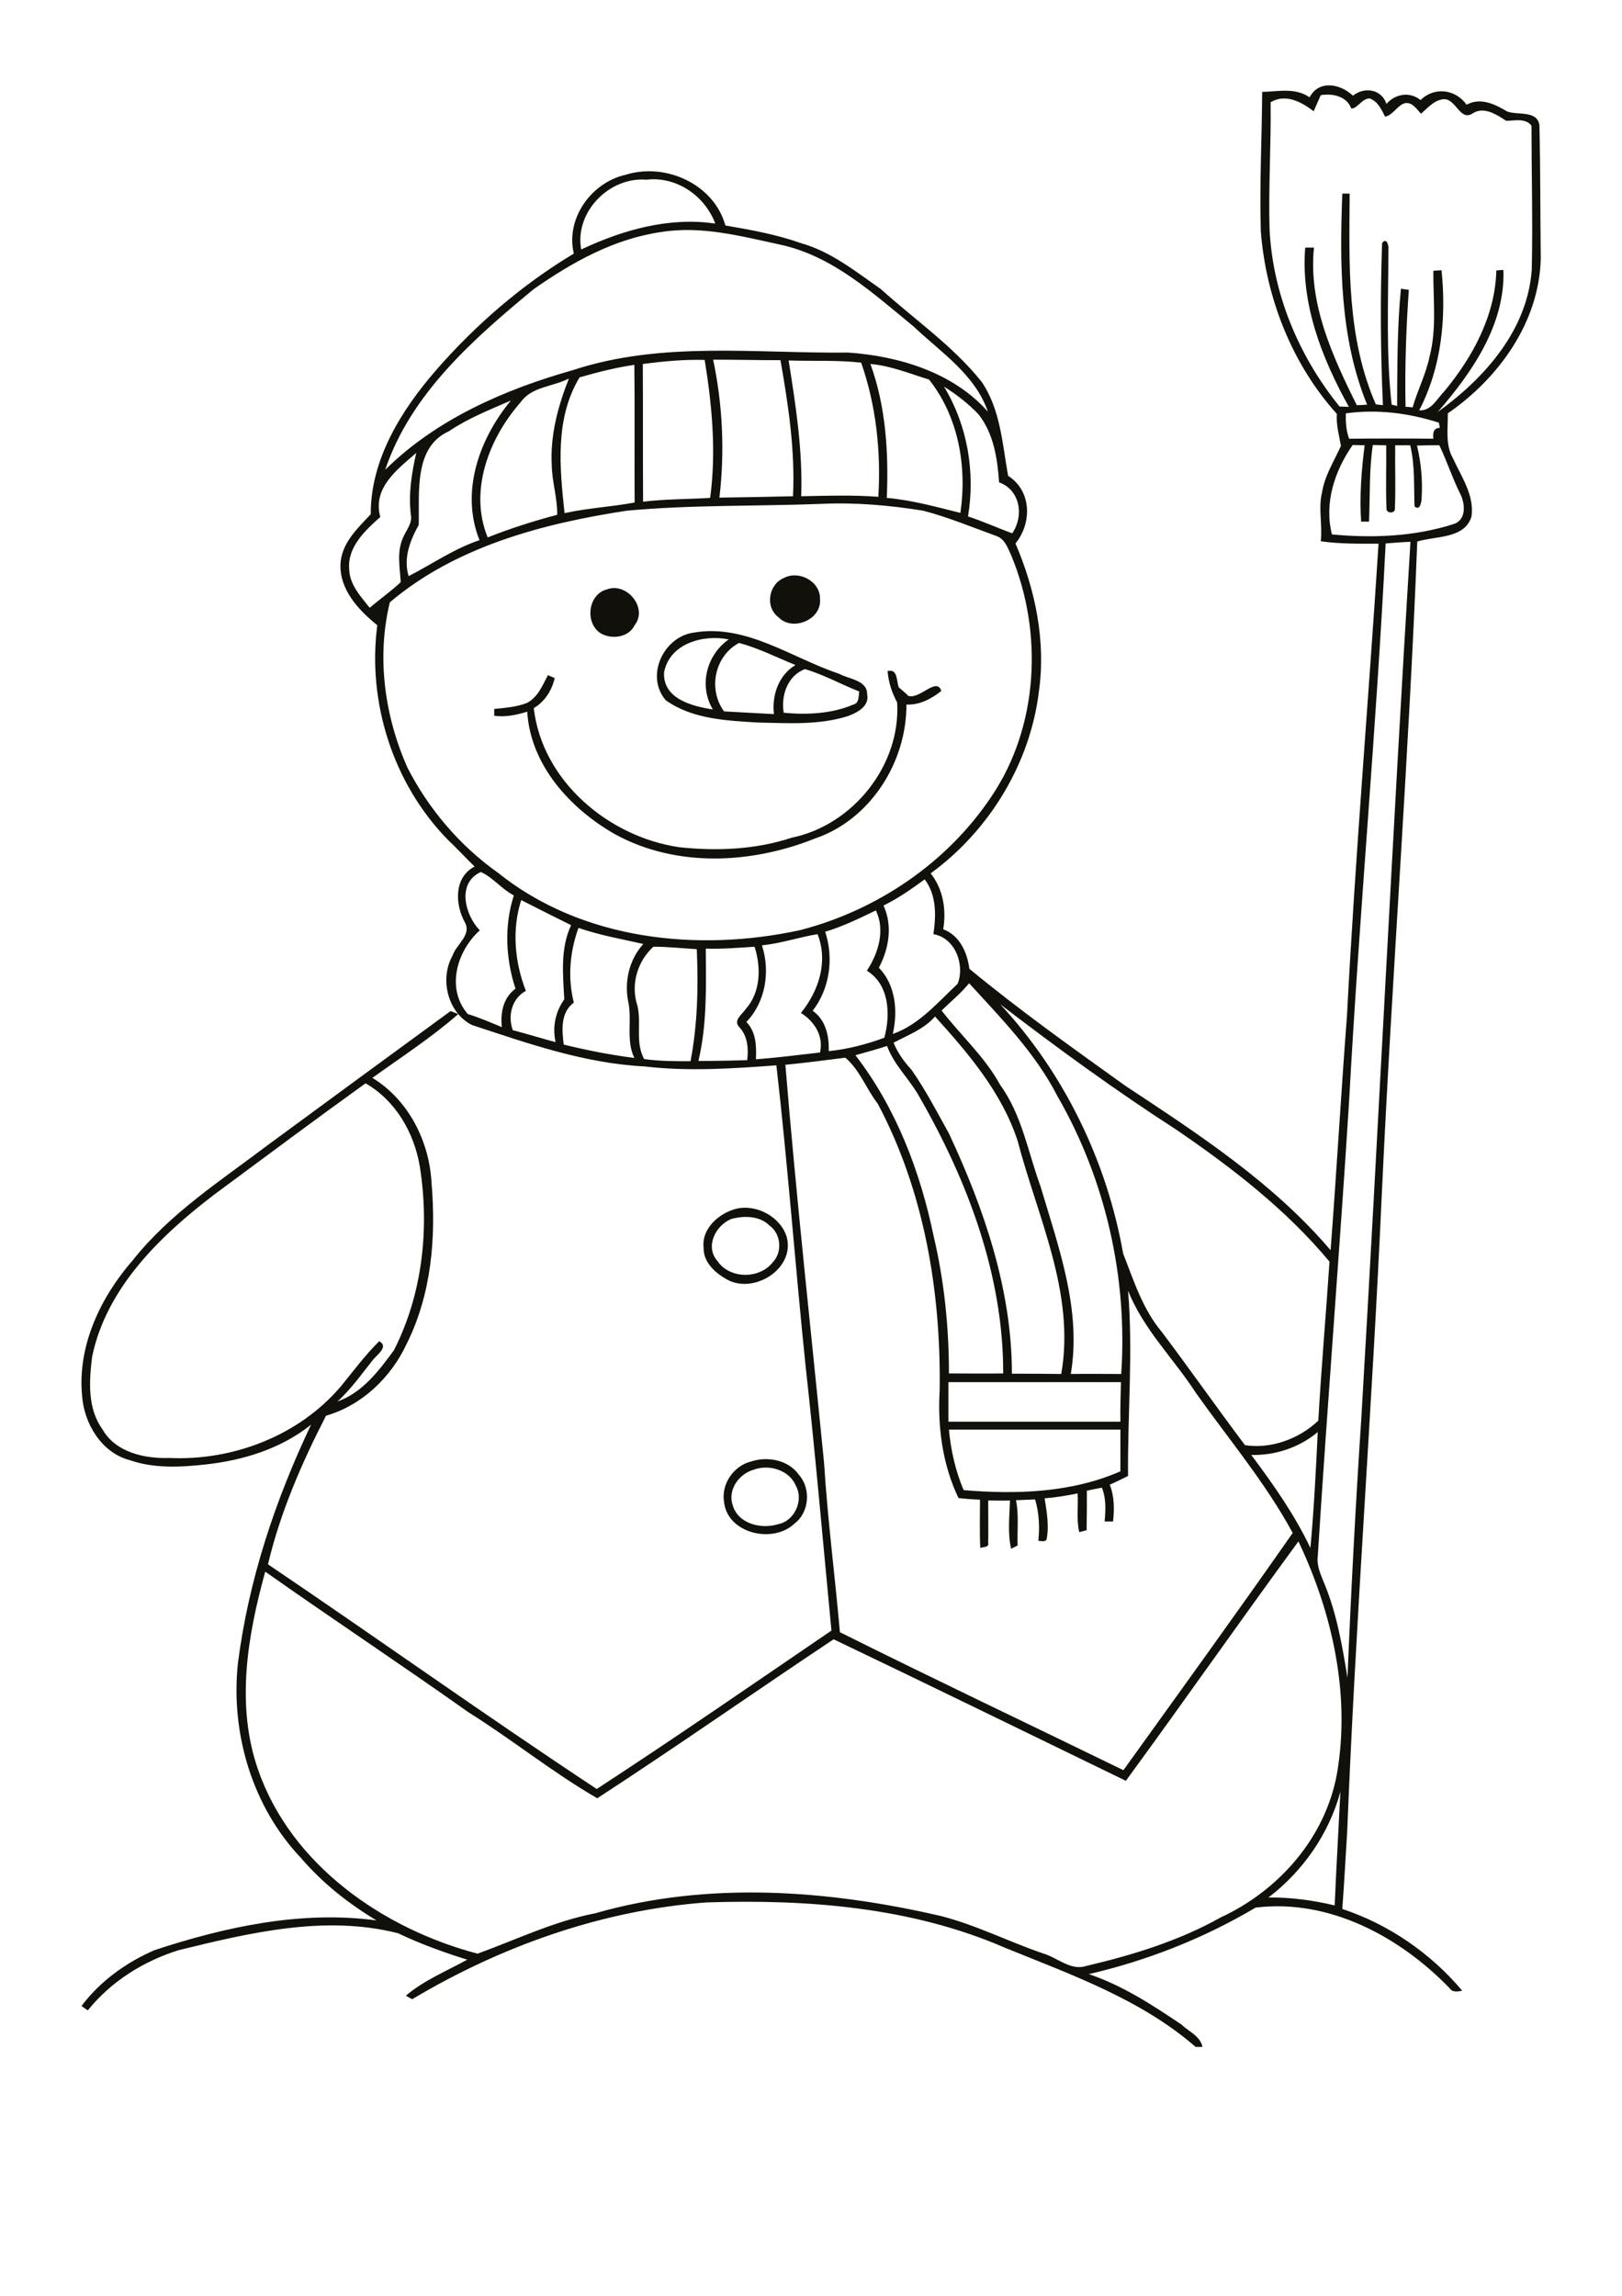 <?xml version="1.0" encoding="utf-8"?>
<!-- Generator: Adobe Illustrator 21.0.2, SVG Export Plug-In . SVG Version: 6.00 Build 0)  -->
<svg version="1.2" baseProfile="tiny" id="Layer_1" xmlns="http://www.w3.org/2000/svg" xmlns:xlink="http://www.w3.org/1999/xlink"
	 x="0px" y="0px" viewBox="0 0 595 842" overflow="scroll" xml:space="preserve">
<path fill="#12100B" d="M276.5,539c-5.4,1.5-9.7,7.4-7.7,13.1c2,6.8,10.5,8.8,16.6,6.9c6-1.1,9.5-8.7,6.6-14
	C289.6,539.1,282.1,536.9,276.5,539 M275.5,536c6-2,13.7-0.6,17.5,4.8c4.6,5.1,3.9,13.9-1.6,18c-7.9,7.5-24.6,3.6-25.8-8
	C264.5,544.3,269.1,537.6,275.5,536 M268.4,447c-5.9,2.3-9.9,10.2-5.2,15.5c4.5,6.6,15.4,6.7,20.3,0.4c3.6-3.7,3-10.5-1.3-13.5
	C278.7,445.9,273.1,445.8,268.4,447 M270.5,443.2c7.4-1.5,16,3.3,18.1,10.5c3.1,11.7-12.2,21.1-22,15.5c-4.3-2.4-8.6-6.3-8.5-11.6
	C257.3,450.4,264,444.7,270.5,443.2 M325.6,246.1c3.8-0.9,3.2,3.6,4.1,6c1.2,1,2.4,2,3.5,3.1c4.2,1.4,10.4-7.1,12.1-1.8
	c-3.6,2.9-8,5.2-12.8,5c0.1,21.1-13.2,42.2-33.5,49.1c-23.2,9.3-50.8,10.8-73.3-1.5c-16.4-9.3-31.1-25.3-32.3-45
	c-3.9,1.2-8,2.1-12.1,1.5c0-0.6,0-1.9,0-2.5c4-0.4,8.2-0.7,12-2.2c4-2.1,5.7-6.4,7.7-10.2c0.6,0.3,1.9,0.8,2.5,1.1
	c-1.1,4.5-3.6,8.6-7.7,11c3.1,26.8,27.5,47.2,53.3,51c13.8,1.5,28.1,0.9,41.4-3.5c22.4-4.6,40-26.6,38.6-49.6
	C327.2,254.1,325.9,250.2,325.6,246.1 M287.5,261.4c8.4,0.8,17.6,0.4,25.5-3c2.2-0.5,1.9-3,2.2-4.8c-6.7-2.6-13-6.2-19.9-8.2
	C288.9,247.7,286.4,255.2,287.5,261.4 M265.6,260.9c6.1,0.3,12.2,0.7,18.3,1c-0.8-6.9,1.7-14.3,7.9-18c-6.9-2.8-13.5-6.2-20.7-8.1
	C262.2,240.5,259.6,252.7,265.6,260.9 M243.6,246.6c-0.5,9.7,10.3,12.4,17.9,13.6c-5.2-8.7-2.4-19.9,5.8-25.7
	C257.9,232.6,245.6,236,243.6,246.6 M254.5,232c19.2-3.3,35.9,9.3,53.3,15.1c3.6,2,10.4,2.3,10.3,7.6c0.9,4.3-3.7,6.7-7,7.9
	c-10.6,3.4-21.9,2.6-32.8,2.4c-11.6-0.7-24.3-1.2-34.1-8.2C236.6,247.9,243.4,233.5,254.5,232 M222.5,216.2
	c7.4-2.9,15.3,6.8,10.3,13.1c-2.2,4.5-8.3,5.3-12.4,3C214.5,228.6,215.6,218.1,222.5,216.2 M287.5,212c5.5-3,13.5,1.2,13.3,7.7
	c0.7,7.6-10.1,12-15.2,6.7C280.5,222.6,282,214.3,287.5,212 M465.3,695.9c8.2-0.1,16.3,1,24.3,2.9c0.6-13.9,1.4-27.8,2.1-41.7
	C487.5,672.6,477.9,686.3,465.3,695.9 M413,653.1c-35.7-17.3-71.4-34.8-107.2-51.9c-29,19.3-57.5,39.3-86.7,58.3
	c-16.3-9.4-31.2-21.5-47.2-31.5c-24.7-17.5-49.9-34.2-74.6-51.6c-6.5,23.5-10.9,49-2.6,72.7c12.1,34.9,45.9,58.3,80.5,67.4
	c14.3-5.2,28.1-11.9,43.1-14.8c41.3-11.9,85.5-8.6,126.9,1c12.9,3.3,24.8,9.4,37.4,13.7c5.3,1.5,10.1,6.5,15.9,4.6
	c17-4,34-9.2,49.3-17.8c21.2-9.8,38.3-29.1,42.6-52.5c5.1-29-1.6-59.1-14.1-85.4C454.9,594.5,434.3,624,413,653.1 M459,533.6
	c8.1,10.8,15.9,21.9,21.7,34.1c1.3-14.1,2-28.3,2.7-42.5C476.6,530.9,467.8,533.8,459,533.6 M348.1,524.3c0.7,7.6,2.4,15.2,5.4,22.2
	c19.3,1.6,39.5,1,57.5-6.9c0-5.1,0-10.2,0-15.3C390,524.3,369.1,524.3,348.1,524.3 M347.9,506.9c0,4.8,0,9.6,0,14.5
	c21,0,42.1,0,63.1,0c-0.1-4.8,0.1-9.7,0.2-14.5C390.2,506.9,369.1,506.9,347.9,506.9 M78.6,438.1c-19.8,15.1-39.5,34.1-44.8,59.4
	c-1.1,8.9-1.8,19,3.8,26.7c4.8,8.5,15.5,10.8,24.5,10.5c23.4,1.1,47.5-8.2,62.8-26.1c4.6-5.6,9-11.6,14.2-16.7
	c3.6,1.9-0.7,4.9-2.2,6.7c-4.2,5.3-8.1,10.8-13.1,15.4c9.2-3.3,15.2-11.3,20.7-18.8c10.5-20.6,13.1-44.7,9.5-67.4
	c-2.1-12.4-8.8-24.1-19.9-30.5C115.6,410.6,97.1,424.4,78.6,438.1 M288.1,390.5c4,48.8,9.4,97.4,14.2,146.1c1.3,20.7,4,41.4,5.8,62
	c34.5,17.2,69.3,33.7,104,50.6c20.8-28.9,41.7-57.8,62.1-87c-9.9-18.3-23.4-34.3-35.4-51.2c-8.2-12.7-19.4-23.5-25-37.7
	c1.9,22.6-0.2,45.3,0,68c-2.2,1.1-4.4,2.2-6.7,3.2c1.7,4.3,1.7,9,1.2,13.5c-1,0-2.1,0-3.1,0c0.4-4.2,0.6-8.5-1-12.4
	c-1.8,0.3-3.6,0.7-5.5,1.1c0,4.8,0,9.7-0.1,14.5c-0.7,0.2-2,0.5-2.7,0.7c-1.1-4.7-0.3-9.5-0.6-14.2c-4,0.8-8.1,1.5-12.1,1.8
	c0.8,5,1.7,10.2,0.7,15.2c-0.8,0.9-2,0.4-3,0.4c0.5-5.1,0.3-10.2-1.2-15.2c-2.3,0.1-4.7,0.2-7,0.3c1.1,5.5,0.4,11.1,0.6,16.6
	c-0.6,0.3-1.8,0.9-2.4,1.2c-1.3-5.8-0.6-11.8-0.4-17.7c-2.7,0.1-5.4,0-8,0c0,5.2,0.1,10.4,0,15.5c0.4,1.8-1.9,1.5-2.9,1.9
	c-0.3-5.9-0.1-11.8-0.1-17.7c-2.6-0.1-5.3-0.3-7.9-0.6c-5.9-12.3-7.7-26.2-6.9-39.7c0.5-36-5.7-72.9-22.7-104.9
	c-4.2-5.4-6.6-12.4-11.9-16.9C302.8,388.8,295.5,389.8,288.1,390.5 M313.8,387c14.9,19.3,23.8,42.7,28.7,66.4
	c3.9,16.5,5.6,33.4,5.6,50.3c6.6,0,13.2,0.1,19.9,0c0.1-35.9-13-70.5-30.6-101.2c-3.6-6.6-9.4-11.8-12-18.9
	C321.5,384.9,317.6,385.9,313.8,387 M327.8,382.4c1.5,3.8,3.9,7,6.6,10c5.2,7.4,9.3,15.4,13.7,23.3c12.9,27.6,23.1,57.3,23.1,88.1
	c6,0,12.1,0,18.1,0.1c5.2-29.7-8.7-57.5-16-85.5c-5.8-17.7-18-32-30.3-45.6C339,377.4,333.1,379.6,327.8,382.4 M366.9,368.3
	c23.5,25.3,39.1,57.5,45.1,91.4c3.9,10,7.2,20.5,14.2,28.8c10.3,13.7,20.2,27.8,30.5,41.5c9.5,1.5,19.9-2.3,26.9-9
	c1.1-19.4,2.8-38.8,4.1-58.3c-15.9-19.1-35.7-34.4-56.2-48.4C409.3,400,387.9,384.4,366.9,368.3 M355.5,360.6
	c-3,3.7-6.7,6.7-10.1,10c7.1,9.2,15.9,17,21.5,27.3c8,11,10.2,24.7,14.8,37.2c6.6,22.3,15.1,45.2,11.1,68.8c6.2-0.1,12.3,0,18.5,0
	c2.4-35.3-5.7-71.2-23.4-101.9C379.8,386.2,367.3,373.5,355.5,360.6 M258.9,347.9c0.1,13.8,0.5,27.7-2.7,41.2c6,0,11.9-0.1,17.9-0.3
	c0.5-4.2,0.2-8.8-2.9-12.1c-2.4-2.5,1.1-4.7,2.4-6.7c5.5-6.2,5.6-15.3,3.2-22.8C270.8,347.6,264.8,348.1,258.9,347.9 M239.7,347.2
	c-5.6,5-8.2,13.2-6.2,20.5c2.2,6.7-0.8,14.2,2.8,20.7c5.6,0.8,11.3,0.8,17,0.8c2.6-13.5,2.9-27.4,2.3-41.1
	C250.3,347.8,245,347.2,239.7,347.2 M279.5,346.7c3.1,9.5,1.4,20.7-5.7,28.1c3.6,3.7,3.7,8.9,3.5,13.7c7.8-0.6,15.7-1.6,23.5-2.5
	c1.4-6-2-11.4-7-14.5c6.5-8,10.1-18.8,6.1-28.9C293.1,343.7,286.5,346,279.5,346.7 M212.2,340.3c-3.2,8.8-4,18.4-1.7,27.4
	c-4.9,3.6-4.4,10-3.7,15.4c8.6,2.1,17.2,3.8,25.9,4.9c-3.2-6.6-0.7-14-2.3-20.9c-1.4-7.4,0.5-15.3,5.6-20.9
	C228.1,344.4,220,343,212.2,340.3 M302.7,341.7c3.2,9.7,1.7,20.9-4.6,29c4.8,3.3,6.1,9.3,5.9,14.8c7-0.7,13.8-2.5,20.4-4.9
	c2.3-8.5,1.9-19.5-6.4-24.6c4.2-6.4,6.8-14.8,3.3-22.1C315.2,336.8,309.2,339.8,302.7,341.7 M191.2,330.1
	c-3.5,10.9-2.4,22.7,1.7,33.3c-5.2,2.8-6.7,9.2-4.8,14.4c5.3,1.4,10.5,3,15.7,4.4c-1.2-5.5-0.1-11.1,3.2-15.7
	c-0.5-9.1-1.5-18.7,2.5-27.2C203.4,336.3,197.3,333.2,191.2,330.1 M324.1,332.1c3.4,7.4,2,15.8-1.7,22.8c6.2,6.4,7,16,5.1,24.3
	c9.7-3.4,16.5-11.6,23.8-18.4c2.7-6.9-0.8-16.8-8.9-18.2c1-6.8,1.2-14.3-3.2-20.1C334.3,326.1,329.4,329.5,324.1,332.1 M176.4,319.8
	c-8.9,4-5.9,15.7-0.4,21.4c-8.4,7.6-12.5,21.3-4.4,30.7c4.3,1.3,8.4,3.1,12.5,4.8c-0.6-5.3,0.5-10.8,5-14.1
	c-3.6-11-4.2-23.1-0.6-34.2C184.1,326.1,180.8,321.8,176.4,319.8 M508.3,199.3c-3.4,68.2-9.7,136.2-13.4,204.4
	c-3.5,55.7-8,111.3-11.5,167c-0.5,3.6,1.2,7,2.5,10.3c4.5,10.9,6.5,22.7,8.4,34.3c1.3-31.9,3-63.8,5.1-95.6c6.3-107,11.4-214,18-321
	C514.4,198.8,511.3,199.1,508.3,199.3 M229.9,187.3c-30.8,4.7-62.7,13.1-86.9,33.6c-4.9,20.2-1.9,41.7,6.4,60.5
	c7.8,15.3,19.3,28.8,33.3,38.7c30.8,24.7,73.3,29.2,110.9,21c28.2-7.3,53.9-24.7,70.1-49c17.3-25.6,19-60.1,7.3-88.3
	c-1.3-2.8-2.4-6.3-5.7-7.3c-8.8-3.2-17.5-6.8-26.6-9.2c-12.4-2-25-3.1-37.5-2.5C277.4,185.7,253.6,185.1,229.9,187.3 M139.5,189.6
	c-5.5,4.9-12.1,11-11.4,19.1c0.1,5.7,4.2,10,7.5,14.2c3.8-3.2,7.9-6.1,11.4-9.4c-0.3-5.4-1.5-11,0.8-16.2c1.1-2.8,3.6-5.3,2.9-8.6
	c-0.9-7.6,0.3-15.2,2-22.6C145.7,172.2,136.6,178.9,139.5,189.6 M488.6,196c14.8,1.4,30.1,0.8,44.3-3.7c5-1.3,4.7-7.3,2.8-11.1
	c-2.9-5.8-4.9-12-7.7-17.9c-2.7,0-5.5,0-8.2,0.1c1.5,6.3,2.1,12.8,1.7,19.2c0,1.3-0.6,5-2.6,3.1c-0.3-7.5,0.2-15-1.6-22.4
	c-1.9,0-3.7,0-5.5,0c-0.1,7.7,0.2,15.4-0.1,23.1c0.2,2.1-3.3,2-3.1,0c-0.3-7.7,0-15.4-0.1-23.1c-1.7,0-3.3-0.1-4.9-0.1
	c-1.4,9.3-1,18.7-1.4,28.1c-0.7,0-2.2,0-2.9,0c-0.6-9.3,0.1-18.7,1.3-28c-1.5,0-3-0.1-4.4-0.1C489.5,172.8,485.7,184.6,488.6,196
	 M493.7,151.6c-0.1,3.2,0.1,6.3,1.2,9.3c10.3-0.1,20.6-0.1,30.9,0c-0.2-2-0.1-3.9,2.4-4c-0.1-0.5-0.3-1.4-0.4-1.9
	C516.8,151.5,505.3,150,493.7,151.6 M164.6,158.2c-12.9,5.8-10.7,22.7-11,34.3c-3.2,5.8-5.7,12.2-3.7,18.8
	c8.6-4.4,16.7-10.1,26-13.2c-7.1-17.7-0.1-37.2,11.5-51.2C179.6,150.3,171.7,153.4,164.6,158.2 M346.3,141.8
	c8.6,14.2,11.5,31.3,8.8,47.6c5.5,1.8,10.8,4.2,16.2,6.2c4.4-6.3,3-15.9-4.8-18.7c-0.6-8.7-2-18-7.6-25
	C355.2,148,350.9,144.7,346.3,141.8 M191,147.5c-11.6,13.2-19.1,32.5-12.1,49.6c8.3-3.3,16.8-6,25.5-8.3c0.1-6.1-1.9-12.1-2-18.2
	c-0.6-11,2.3-21.7,6.3-31.8C202.8,141.9,195.1,141.7,191,147.5 M319.3,133.5c5.7,15.7,6.7,32.6,6,49.1c9.2,0.8,18.1,3.3,27,5.5
	c2.5-17-0.7-35.3-11.5-48.9C333.6,137,326.7,134.1,319.3,133.5 M212.6,138.4c-9.1,15.1-7.3,33.1-5.5,49.8c8.5-1.9,17.1-2.3,25.7-3.9
	c-0.1-16.8,0.1-33.7-0.1-50.5C225.9,134.8,219.2,136.5,212.6,138.4 M289.3,132.2c2.6,16.5,5.2,33,4.6,49.8
	c9.4-0.2,18.9-0.5,28.3,0.2c1-16.6-0.8-33.5-6.3-49.2C307,132,298.1,132.5,289.3,132.2 M261.6,131.9c3.5,16.6,4.3,33.7,2.3,50.6
	c9-0.1,18-0.3,27-0.5c0.8-16.8-1.7-33.4-4.6-49.9C278,132.1,269.8,131.9,261.6,131.9 M235.8,133.5c0.1,16.8,0,33.6,0.1,50.5
	c8.2-1,16.4-0.9,24.6-1.4c2.3-16.9,0.7-33.9-2-50.6C250.9,131.8,243.3,132.5,235.8,133.5 M195.7,106.1c-22,18.2-45,38.3-54.4,66.2
	c18.8-18.6,43.9-29.5,69-36.6c32.6-10.7,67.2-6,100.9-6.4c18.6,1.3,38.5,7.3,51.2,21.7c-4.7-13.7-17.3-21.8-27.3-31.3
	c-14.8-12.1-29.7-25.9-49-30c-14.3-3.1-28.9-7-43.6-4.6C225.1,87.6,209.7,96.3,195.7,106.1 M213.2,91.5c15.3-7.2,32.2-12,49.2-9.5
	c-3.9-10.3-14.3-17.4-25.3-16.1C223.5,64.8,210.7,77.8,213.2,91.5 M484.5,34.9c-0.9,1.9-1.7,3.9-2.6,5.9c-4.5-3.4-10.3-6.6-15.8-3.3
	c0.2,15.4-0.8,30.8-0.4,46.3c1.1,23.9,10.7,46.8,25.7,65.3c0.8,0,2.5,0.1,3.4,0.1c-9.9-17.8-17.7-37.8-16-58.4c1,0,2.1,0,3.2,0
	c-2.1,20.6,6.8,39.8,15.7,57.8c1.2,0,2.5-0.1,3.8-0.2c-10-24.4-10.1-51.5-9.1-77.4c0.7,0,2,0,2.7,0c-0.2,26-1.1,52.9,9.6,77.3
	c0.7,0.1,2,0.2,2.6,0.3c-0.9-19.8-1-39.7-0.3-59.5c1.8-2.2,2.5,1.1,2.3,2.6c0,18.9-0.9,37.9,1.2,56.7c0.5,0.1,1.5,0.4,2,0.5
	c0.1-14.3,0-28.7,1.4-43c1,0.1,2,0.3,2.9,0.4c-1,14.3-1.5,28.6-1.2,42.9c0.6,0,1.9,0.1,2.6,0.2c1.8-6.3,4.9-12.2,6.2-18.6
	c2.7-10.3,1.3-21,1.4-31.5c1-0.1,2-0.1,3-0.2c1.8,17.5,0,35.6-8.2,51.4c4.5,0.3,6.6-4.4,9.4-7.2c10.3-12.5,18.5-27.6,18.9-44.1
	c0.7-0.1,2-0.2,2.6-0.2c0.7,20-11.5,37.6-24.1,52.1c17.2-12.4,33-30.1,34.5-52.3c0.4-17.6-0.1-35.2-0.1-52.7
	c-2.2-2.9-6.2-1.8-9.3-1.8c-3.5-2.3-8.2-5.4-12.3-2.7c-4.7,3.1-6.1-5.7-10.8-5.2c-3.4,0.4-5.7,3.2-8.1,5.3c-1.7-1.7-3.1-4.2-5.8-3.9
	c-3,0.8-4.3,4.3-7.4,5c-1.3-2.6-2.7-5.7-5.7-6.7c-2.8,0-4.5,3.8-6.7,3.7C494,35.2,488.7,34.2,484.5,34.9 M480.4,35.7
	c3.4-6.5,11.3-5,15.9-0.6c4.2-3.4,10.5-2.4,12.3,3c3.2-3.7,8.6-4.6,12.5-1.4c5.1-5,12.8-4,16.9,1.7c5.1-2.8,10.4-0.2,14.9,2.5
	c3.8,1.4,10.9-0.5,11.8,4.9c0.4,16.3,0.3,32.6,0.5,48.9c-0.5,23.4-15.4,44-34.1,56.9c0.1,5.4-1,11.3,1.8,16.3
	c3.1,6.8,8,13.7,6.9,21.5c-2.5,8.3-13.1,7.1-19.9,9.2c-3.1,79.8-9.3,159.4-13,239.1c-3.5,78-9.6,155.9-12.7,233.9
	c-0.6,9.5-1.1,19-1.8,28.5c17,5.6,32.5,16.3,44,30c-1.7,0.3-3.6,0.7-4.7-1c-18.3-18.9-44.2-32.8-71.1-29.5
	C441.7,710.8,421,719,399.4,724c12.3,4.1,23.3,11.3,34,18.5c2.7,2.6,6.9,4.2,7.7,8.2h-2.5c-20.1-17.5-45.7-26.5-70-36.4
	c-34.3-14.9-72.4-17.8-109.4-16.6c-38.2,2.8-75.3,16-108,35.5c-0.6-0.3-1.8-1-2.3-1.3c6.7-5.7,14.9-9,22.5-13.2
	c-8.7-2.7-17.2-5.8-25.4-9.7c-26.7-6.8-54.3-0.2-80.4,6.2c-12.9,4-24.9,11.5-33.4,22.1c-0.6-0.4-1.7-1.2-2.3-1.6
	c6.8-9.1,16.4-16,26.8-20.5c26.1-8.6,53.9-14.6,81.4-10.9c-10.3-6.2-19.8-13.7-27.6-22.8c-18-18.9-26-46-23.2-71.7
	c3.9-30.4,13.7-59.7,26.8-87.3c-11,8.8-24.9,13.1-38.8,14.6c-9.2,1-18.8,1.5-27.7-1.6c-10.4-2.7-16.8-13.5-17.5-23.7
	c-1.7-18.3,6.8-36.1,18.6-49.6c13.6-17.2,32.3-29.2,49.6-42.3c22.3-16.4,44.7-32.8,67-49.1c0.7,0.3,2.1,0.8,2.8,1.1
	c-9.8,8.6-20.9,15.8-31.5,23.4c13.3,8.1,20.9,23.3,21.7,38.5c1.7,19.9,0,40.8-9.1,59c-5.7,12.3-16.4,22.6-29.6,26.4
	c-8.9,17.3-16.8,35.5-21.3,54.5c40.4,27.3,80,55.6,120.6,82.4c29-18.9,57.5-38.6,86.1-58.1c-3.1-32.4-5.9-64.8-9.5-97.2
	c-3.8-36.7-6.5-73.5-10.7-110.1c-16.1,1.2-32.3,2.3-48.4,0.4c-21.9-1.1-42.7-8.4-63.3-15.2c-8.9-4.5-11.9-16.9-7.1-25.4
	c1.3-4.1,7-7.5,4.6-12.1c-3.7-6.6-4.2-16.6,3.5-20.6c-3.4-3.3-6.5-6.7-9.9-9.9c-20-20.5-29.5-50.3-25.8-78.6
	c-6.8-5.5-13.9-13-13.5-22.5c0.4-7.6,6.2-13,11.1-18.2c-0.1-20.1,11.3-38.3,24.1-53c14.5-16.6,31.4-31.2,50.4-42.6
	c-3.1-12.8,6.4-26.1,19-28.9c14.6-4.6,32.4,3.4,36.6,18.6c9.4,1.6,18.8,3.3,27.8,6.5c11,3.1,20,10.4,29.2,16.8
	c12.4,11.2,26.4,20.8,36.9,33.9c7,10.1,7.7,22.9,9.8,34.6c8.7,5.5,8.8,17.4,2.7,24.8c7.3,17,11.2,35.8,8.6,54.3
	c-3.2,26.5-18.3,51.1-39.7,66.7c4.6,5.8,5.8,13.4,4.6,20.5c6.1,2.3,8.8,8.5,9.6,14.5c18.4,15.2,37.8,29,57.2,42.9
	c26.8,17.7,54.3,35.6,75.3,60.3c2.2-28.6,3.8-57.2,6-85.8c3-57.8,7.9-115.5,11.6-173.3c-7.1,0-14.2,0.1-21.2-0.9
	c0.7-6-1-12.1,0.5-18.1c1-6.1,4.4-11.3,6.9-16.9c-0.7-3.9-1.8-7.7-1.5-11.7c-16.5-18.3-26-42.6-27.9-67c-0.5-17,0.4-34.1,0.5-51.1
	C468.8,33.6,475.1,32,480.4,35.7"/>
</svg>
